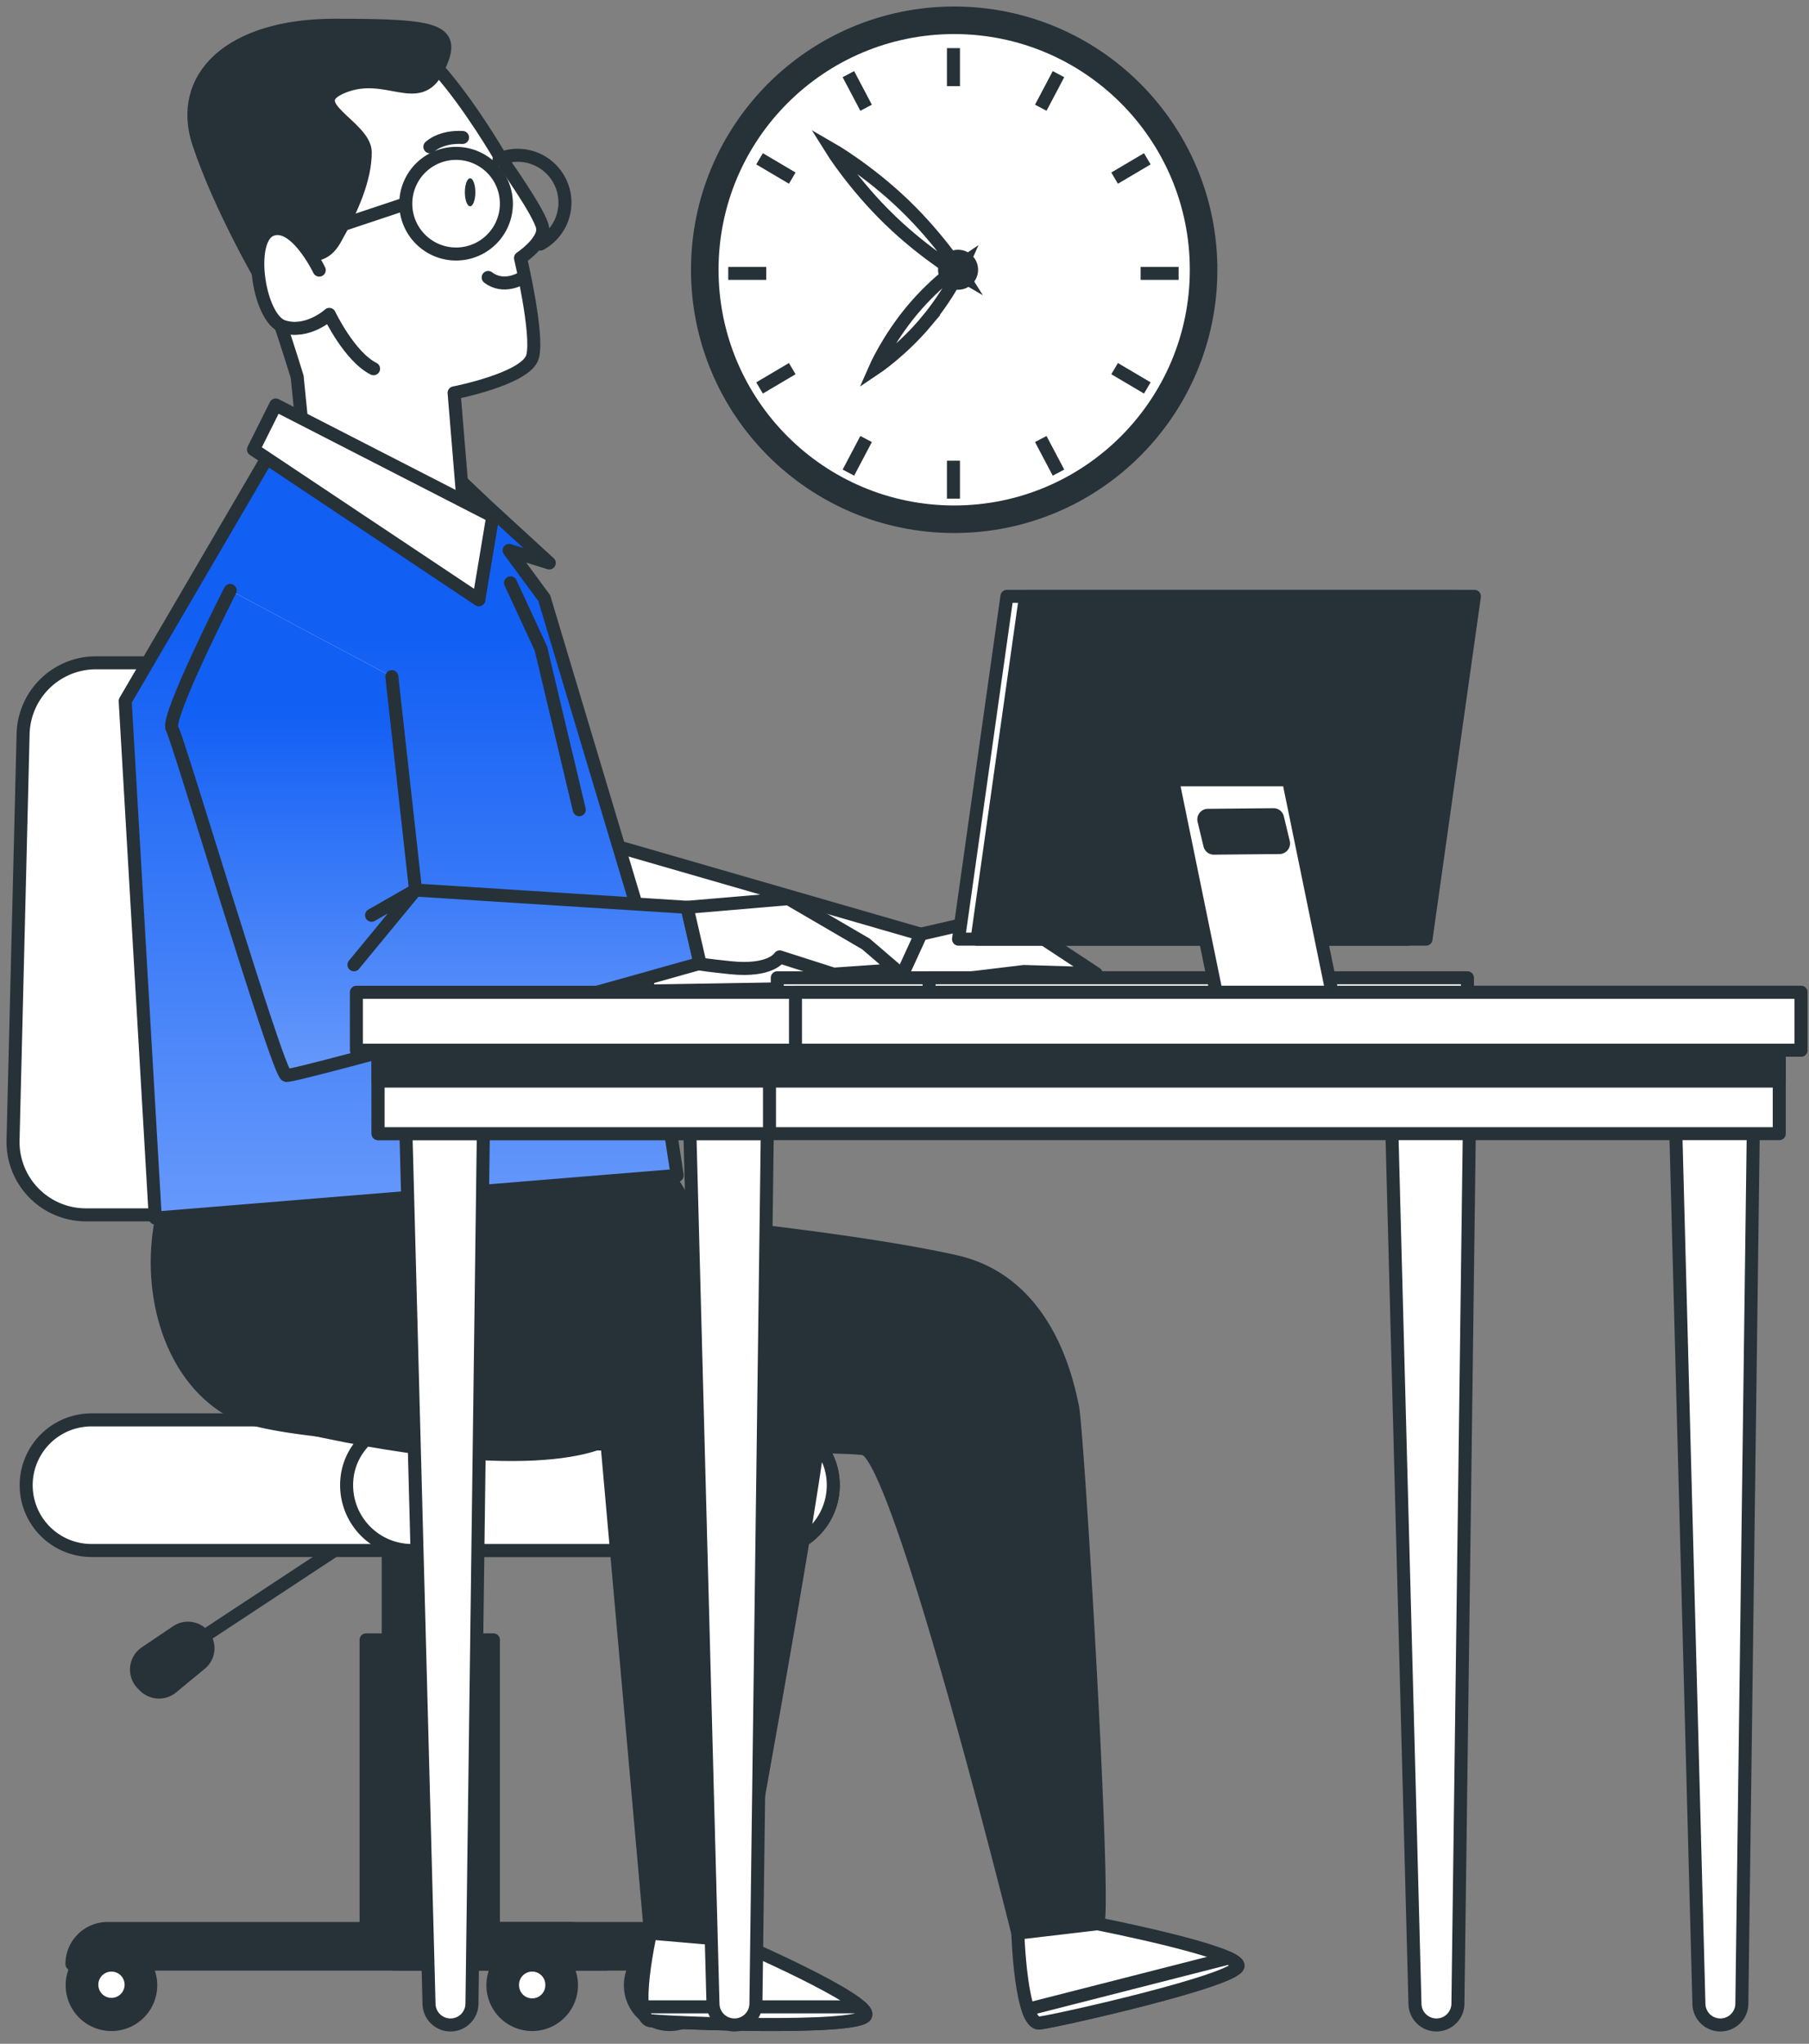 <svg width="139" height="157" fill="none" xmlns="http://www.w3.org/2000/svg"><rect width="100%" height="100%" fill="#808080" stroke="none"/><path d="M11.582 152.501a3.018 3.018 0 1 0-6.036 0 3.018 3.018 0 0 0 6.036 0z" fill="#263238" stroke="#263238" stroke-miterlimit="10" stroke-linecap="round" stroke-linejoin="round"/><path d="M10.073 152.501a1.509 1.509 0 1 0-3.017 0 1.509 1.509 0 0 0 3.017 0z" fill="#fff" stroke="#263238" stroke-miterlimit="10" stroke-linecap="round" stroke-linejoin="round"/><path d="M43.91 152.501a3.018 3.018 0 1 0-6.036 0 3.018 3.018 0 0 0 6.036 0z" fill="#263238" stroke="#263238" stroke-miterlimit="10" stroke-linecap="round" stroke-linejoin="round"/><path d="M42.4 152.501a1.509 1.509 0 1 0-3.017 0 1.509 1.509 0 0 0 3.018 0z" fill="#fff" stroke="#263238" stroke-miterlimit="10" stroke-linecap="round" stroke-linejoin="round"/><path d="M54.474 152.501a3.018 3.018 0 1 0-6.036 0 3.018 3.018 0 0 0 6.036 0z" fill="#263238" stroke="#263238" stroke-miterlimit="10" stroke-linecap="round" stroke-linejoin="round"/><path d="M52.964 152.501a1.509 1.509 0 1 0-3.017 0 1.509 1.509 0 0 0 3.017 0z" fill="#fff" stroke="#263238" stroke-miterlimit="10" stroke-linecap="round" stroke-linejoin="round"/><path d="M36.213 149.05H29.83v-32.662c0-.01.009-.018.02-.018h6.345c.01 0 .02.008.02.018v32.662z" fill="#263238" stroke="#263238" stroke-miterlimit="10" stroke-linecap="round" stroke-linejoin="round"/><path d="M37.912 125.97H28.13v23.079h9.783V125.97zM26.485 110.897h-8.17a.019.019 0 0 1-.02-.019V93.313h8.209v17.565a.019.019 0 0 1-.019.019z" fill="#263238" stroke="#263238" stroke-miterlimit="10" stroke-linecap="round" stroke-linejoin="round"/><path d="M38.56 93.322H6.604a5.603 5.603 0 0 1-5.601-5.742l.772-31.201a5.604 5.604 0 0 1 5.601-5.465h26.389a5.603 5.603 0 0 1 5.538 4.751l4.797 31.202c.522 3.394-2.104 6.455-5.538 6.455z" fill="#fff" stroke="#263238" stroke-miterlimit="10" stroke-linecap="round" stroke-linejoin="round"/><path d="m28.119 117.51-14.022 9.234" stroke="#263238" stroke-miterlimit="10" stroke-linecap="round" stroke-linejoin="round"/><path d="m13.566 125.346-2.388 1.609a1.565 1.565 0 0 0-.22 2.416l.165.162a1.564 1.564 0 0 0 2.09.089l2.195-1.81a1.54 1.54 0 0 0-1.842-2.466z" fill="#263238" stroke="#263238" stroke-miterlimit="10" stroke-linecap="round" stroke-linejoin="round"/><path d="M59.012 119.105H7.028a5.016 5.016 0 0 1 0-10.032h51.985a5.016 5.016 0 1 1-.001 10.032z" fill="#fff" stroke="#263238" stroke-miterlimit="10" stroke-linecap="round" stroke-linejoin="round"/><path d="M63.991 113.48c-.3-2.558-2.614-4.407-5.19-4.407H31.86c-2.575 0-4.889 1.849-5.19 4.407a5.018 5.018 0 0 0 4.98 5.625h27.36a5.018 5.018 0 0 0 4.98-5.625z" fill="#fff" stroke="#263238" stroke-miterlimit="10" stroke-linecap="round" stroke-linejoin="round"/><path d="M55.442 150.875H5.529a2.733 2.733 0 0 1 2.733-2.733H52.71a2.732 2.732 0 0 1 2.732 2.733z" fill="#263238" stroke="#263238" stroke-miterlimit="10" stroke-linecap="round" stroke-linejoin="round"/><path d="M46.555 150.875H30.31v-2.733h13.511a2.732 2.732 0 0 1 2.733 2.733zM50.043 88.1l3.597 5.934s12.586 1.259 19.778 2.877c7.192 1.619 8.63 9.53 8.99 11.148.402 1.807 2.634 39.542 1.914 39.721-.719.18-6.113.719-6.113.719s-9.106-36.664-11.804-37.203c-2.697-.54-42.614.359-48.548-2.877-5.933-3.237-7.372-12.587-3.956-19.06 3.417-6.473 36.142-1.258 36.142-1.258z" fill="#263238" stroke="#263238" stroke-miterlimit="10" stroke-linecap="round" stroke-linejoin="round"/><path d="M25.59 95.292s16.722 0 24.813.72c8.09.718 13.126 6.832 12.766 12.226-.36 5.394-6.897 40.8-6.897 40.8l-6.293-.54-3.368-37.931s-5.617 3.651-27.521-1.966" fill="#263238"/><path d="M25.59 95.292s16.722 0 24.813.72c8.09.718 13.126 6.832 12.766 12.226-.36 5.394-6.897 40.8-6.897 40.8l-6.293-.54-3.368-37.931s-5.617 3.651-27.521-1.966" stroke="#263238" stroke-miterlimit="10" stroke-linecap="round" stroke-linejoin="round"/><path d="M84.322 147.779s10.803 2.117 10.803 3.218-13.764 4.221-15.232 4.404c-1.468.184-1.684-6.903-1.684-6.903l6.113-.719z" fill="#fff" stroke="#263238" stroke-miterlimit="10" stroke-linecap="round" stroke-linejoin="round"/><path d="m78.994 154.344 15.411-3.931c.453.211.722.41.722.583 0 1.101-13.764 4.221-15.232 4.405-.377.047-.671-.387-.901-1.057zM56.273 149.038s10.958 4.712 10.225 5.813c-.735 1.101-15.048.551-16.516.367-1.468-.183-.002-6.719-.002-6.719l6.293.539z" fill="#fff" stroke="#263238" stroke-miterlimit="10" stroke-linecap="round" stroke-linejoin="round"/><path d="M66.135 154.161c.322.29.47.529.363.69-.734 1.101-15.048.551-16.516.367-.353-.044-.535-.458-.61-1.057h16.763zM70.751 71.762l6.574-1.517 6.911 4.551-5.562-.168-9.777 1.18 1.854-4.046z" fill="#fff" stroke="#263238" stroke-miterlimit="10" stroke-linecap="round" stroke-linejoin="round"/><path d="m46.816 64.85 23.936 6.912-1.854 4.046-20.059.336-2.023-11.293z" fill="#fff" stroke="#263238" stroke-miterlimit="10" stroke-linecap="round" stroke-linejoin="round"/><path d="m44.89 63.792.353 1.483" stroke="#263238" stroke-miterlimit="10" stroke-linecap="round" stroke-linejoin="round"/><path d="M20.995 34.377 9.619 53.85l2.314 39.72 40.104-3.278-3.278-21.21-6.94-23.137-2.7-3.663 3.085.964-4.627-4.242-3.664-3.47-12.918-1.157z" fill="#fff"/><path d="M20.995 34.377 9.619 53.85l2.314 39.72 40.104-3.278-3.278-21.21-6.94-23.137-2.7-3.663 3.085.964-4.627-4.242-3.664-3.47-12.918-1.157z" fill="url(#a)"/><path d="M20.995 34.377 9.619 53.85l2.314 39.72 40.104-3.278-3.278-21.21-6.94-23.137-2.7-3.663 3.085.964-4.627-4.242-3.664-3.47-12.918-1.157z" stroke="#263238" stroke-miterlimit="10" stroke-linecap="round" stroke-linejoin="round"/><path d="m39.227 44.775 2.333 5.032L44.51 62.2" stroke="#263238" stroke-miterlimit="10" stroke-linecap="round" stroke-linejoin="round"/><path d="M38.447 12.091s-2.32-4.02-4.793-6.802C31.18 2.506 23.45 2.66 20.05 6.37c-3.401 3.71-2.32 10.204-1.082 12.06 1.237 1.855 3.865 10.512 3.865 10.512l.619 6.185 12.275 5.175-.835-10.122s5.566-1.082 6.03-2.783c.463-1.701-.928-7.576-.928-7.576s1.856-1.237 1.7-2.32c-.154-1.082-3.246-5.41-3.246-5.41z" fill="#fff" stroke="#263238" stroke-miterlimit="10" stroke-linecap="round" stroke-linejoin="round"/><path d="M21.904 18.74s2.46 2.05 3.806-.306 2.356-4.713 2.356-6.733c0-2.02-5.05-3.702-1.683-5.05 3.366-1.346 5.789 1.65 7.27-1.363 1.482-3.012.136-3.349-7.943-3.349-8.08 0-12.119 4.04-10.436 9.09 1.684 5.049 5.05 10.771 5.05 10.771l1.58-3.06z" fill="#263238" stroke="#263238" stroke-miterlimit="10" stroke-linecap="round" stroke-linejoin="round"/><path d="M38.91 15.647a3.865 3.865 0 1 1-7.731 0 3.865 3.865 0 0 1 7.73 0zM38.346 12.222a3.633 3.633 0 0 1 3.179 6.524M31.18 15.648l-9.276 3.092" stroke="#263238" stroke-miterlimit="10" stroke-linecap="round" stroke-linejoin="round"/><path d="M24.53 20.75s-1.855-3.866-3.71-3.093c-1.856.773-.928 6.803.927 7.421 1.855.618 3.556-.927 3.556-.927s1.546 3.246 3.402 4.174" fill="#fff"/><path d="M24.53 20.75s-1.855-3.866-3.71-3.093c-1.856.773-.928 6.803.927 7.421 1.855.618 3.556-.927 3.556-.927s1.546 3.246 3.402 4.174" stroke="#263238" stroke-miterlimit="10" stroke-linecap="round" stroke-linejoin="round"/><path d="M36.526 14.77c0 .594-.181 1.076-.404 1.076-.222 0-.403-.482-.403-1.075 0-.594.18-1.076.403-1.076.223 0 .404.481.404 1.076z" fill="#263238"/><path d="M33.03 11.277s.807-.807 2.51-.717M40.02 21.404s-1.344.807-2.51-.09" stroke="#263238" stroke-miterlimit="10" stroke-linecap="round" stroke-linejoin="round"/><path d="m21.186 31.109 16.677 8.552-1.07 6.414L19.476 34.53l1.71-3.421z" fill="#fff" stroke="#263238" stroke-miterlimit="10" stroke-linecap="round" stroke-linejoin="round"/><path d="M17.688 45.354s-4.968 9.77-4.471 10.598c.497.828 8.114 26.494 8.776 26.66.663.166 31.794-8.61 31.794-8.61l-.994-4.306-20.864-1.325-1.821-16.393" fill="#fff"/><path d="M17.688 45.354s-4.968 9.77-4.471 10.598c.497.828 8.114 26.494 8.776 26.66.663.166 31.794-8.61 31.794-8.61l-.994-4.306-20.864-1.325-1.821-16.393" fill="url(#b)"/><path d="M17.688 45.354s-4.968 9.77-4.471 10.598c.497.828 8.114 26.494 8.776 26.66.663.166 31.794-8.61 31.794-8.61l-.994-4.306-20.864-1.325-1.821-16.393" stroke="#263238" stroke-miterlimit="10" stroke-linecap="round" stroke-linejoin="round"/><path d="m28.548 70.307 3.382-1.936-4.732 5.74" stroke="#263238" stroke-miterlimit="10" stroke-linecap="round" stroke-linejoin="round"/><path d="m52.793 69.698 7.782-.663 5.962 3.478 2.318 1.987-4.802.331-4.14-1.325s-.662 1.16-3.808.828c-3.146-.331-2.319-.331-2.319-.331l-.993-4.305z" fill="#fff" stroke="#263238" stroke-miterlimit="10" stroke-linecap="round" stroke-linejoin="round"/><path d="M93.04 20.722C93.04 9.83 84.21 1 73.319 1 62.425 1 53.595 9.83 53.595 20.722c0 10.893 8.83 19.723 19.723 19.723 10.892 0 19.723-8.83 19.723-19.723z" fill="#263238" stroke="#263238" stroke-miterlimit="10"/><path d="M91.423 20.723c0-10-8.106-18.106-18.106-18.106-10 0-18.105 8.106-18.105 18.106 0 10 8.106 18.106 18.105 18.106 10 0 18.106-8.107 18.106-18.106z" fill="#fff"/><path d="M71.17 24.707c-1.884 2.248-3.945 3.623-3.945 3.623s.992-2.27 2.876-4.518c1.883-2.248 3.945-3.622 3.945-3.622s-.993 2.27-2.877 4.517z" fill="#fff" stroke="#263238" stroke-miterlimit="10"/><path d="M68.398 16.917c-2.816-2.716-4.544-5.491-4.544-5.491s2.836 1.627 5.651 4.343c2.815 2.715 4.544 5.49 4.544 5.49s-2.836-1.627-5.651-4.342z" fill="#fff" stroke="#263238" stroke-miterlimit="10"/><path d="M74.35 21.455a1.036 1.036 0 1 0-1.467-1.465 1.036 1.036 0 0 0 1.466 1.465z" fill="#263238" stroke="#263238" stroke-miterlimit="10"/><path d="M73.261 3.697v2.919M73.261 35.386v2.918M90.562 21h-2.918M58.876 21h-2.919M88.157 12.198l-2.513 1.485M60.875 28.317l-2.513 1.485M81.332 5.696l-1.361 2.581M66.55 33.724l-1.361 2.582M58.362 12.198l2.513 1.485M85.644 28.317l2.513 1.485M65.189 5.696l1.36 2.581M79.97 33.724l1.362 2.582" stroke="#263238" stroke-miterlimit="10"/><path d="M101.092 75.11H59.726v1.67h41.366v-1.67z" fill="#fff" stroke="#263238" stroke-miterlimit="10" stroke-linecap="round" stroke-linejoin="round"/><path d="M112.756 75.11H71.39v1.67h41.366v-1.67zM108.145 72.144H73.651l3.719-26.335h34.493l-3.718 26.335z" fill="#fff" stroke="#263238" stroke-miterlimit="10" stroke-linecap="round" stroke-linejoin="round"/><path d="M109.572 72.144H75.077l3.72-26.335h34.493l-3.718 26.335z" fill="#263238" stroke="#263238" stroke-miterlimit="10" stroke-linecap="round" stroke-linejoin="round"/><path d="m99.004 59.905 3.46 16.876h-8.902l-3.46-16.876h8.901zm-6.04 5.008a.314.314 0 0 0 .307.24l5.043-.048a.314.314 0 0 0 .302-.387l-.455-1.894a.314.314 0 0 0-.308-.241l-5.043.048a.314.314 0 0 0-.302.387l.455 1.895zM31.175 86.382l1.79 67.531a1.65 1.65 0 0 0 3.3-.022l.882-67.51h-5.971zM52.993 86.382l1.79 67.531a1.65 1.65 0 0 0 3.3-.022l.882-67.51h-5.972zM106.935 86.382l1.788 67.531a1.65 1.65 0 0 0 3.301-.022l.882-67.51h-5.971zM128.752 86.382l1.789 67.531a1.65 1.65 0 0 0 3.3-.022l.883-67.51h-5.972z" fill="#fff" stroke="#263238" stroke-miterlimit="10" stroke-linecap="round" stroke-linejoin="round"/><path d="M136.715 79.005H29.052v8.081h107.663v-8.081z" fill="#fff" stroke="#263238" stroke-miterlimit="10" stroke-linecap="round" stroke-linejoin="round"/><path d="M59.126 79.005H29.053v8.081h30.073v-8.081z" fill="#fff" stroke="#263238" stroke-miterlimit="10" stroke-linecap="round" stroke-linejoin="round"/><path d="M136.715 79.005H29.052v4.04h107.663v-4.04z" fill="#263238" stroke="#263238" stroke-miterlimit="10" stroke-linecap="round" stroke-linejoin="round"/><path d="M138.386 76.224H27.385v4.451h111.001v-4.45z" fill="#fff" stroke="#263238" stroke-miterlimit="10" stroke-linecap="round" stroke-linejoin="round"/><path d="M138.384 76.224H61.123v4.451h77.261v-4.45z" fill="#fff" stroke="#263238" stroke-miterlimit="10" stroke-linecap="round" stroke-linejoin="round"/><defs><linearGradient id="a" x1="30.828" y1="34.377" x2="30.828" y2="93.569" gradientUnits="userSpaceOnUse"><stop offset=".245" stop-color="#125FF4"/><stop offset="1" stop-color="#6799FB"/></linearGradient><linearGradient id="b" x1="33.484" y1="45.354" x2="33.484" y2="82.615" gradientUnits="userSpaceOnUse"><stop offset=".245" stop-color="#125FF4"/><stop offset="1" stop-color="#6799FB"/></linearGradient></defs></svg>
